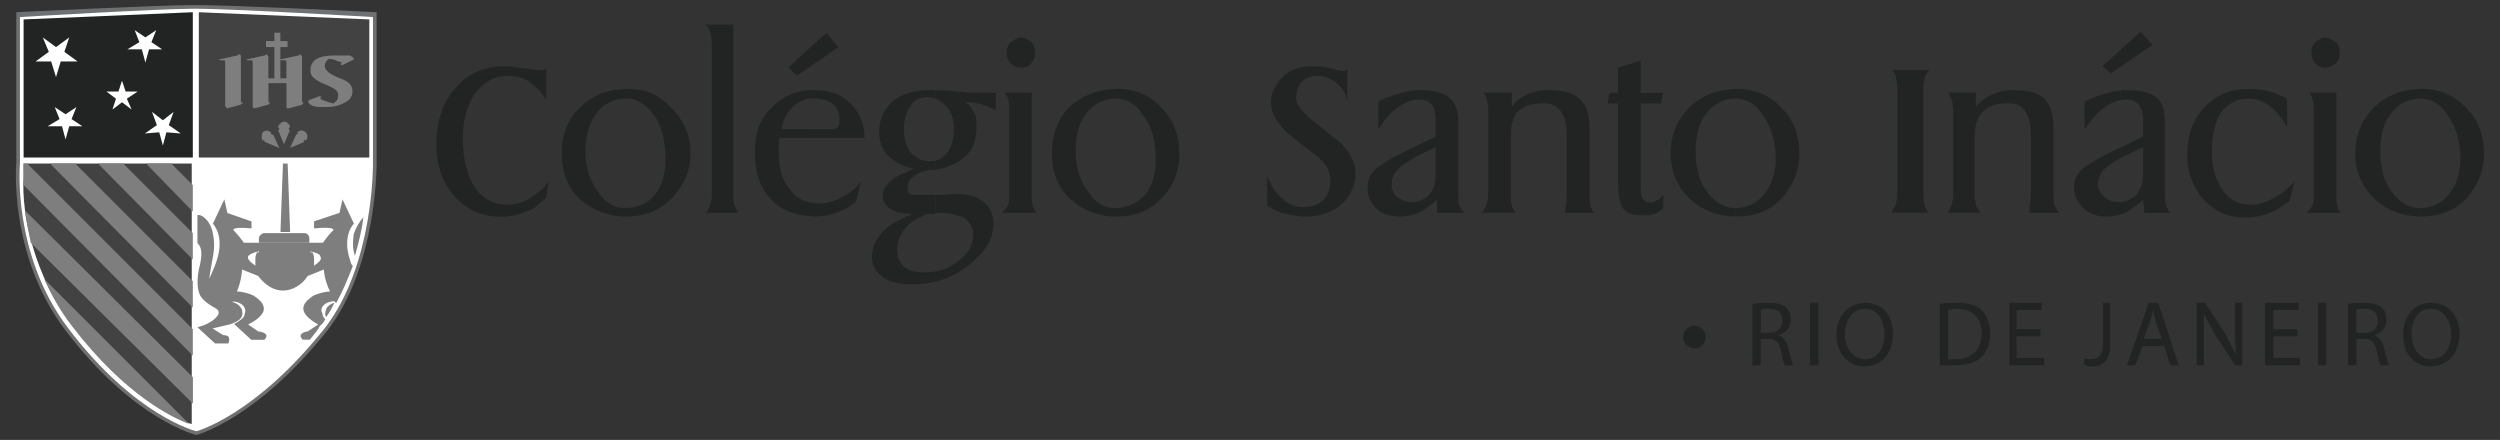 <?xml version="1.0" encoding="UTF-8"?>
<svg id="Layer_1" data-name="Layer 1" xmlns="http://www.w3.org/2000/svg" viewBox="0 0 233 41">
  <rect x="0" y="0" width="233" height="41" fill="#333333" stroke="none"/>
  <defs>
    <style>
      .cls-1, .cls-2 {
        fill: #222323;
      }

      .cls-1, .cls-2, .cls-3, .cls-4, .cls-5, .cls-6, .cls-7, .cls-8, .cls-9 {
        stroke-width: 0px;
      }

      .cls-2, .cls-3, .cls-6, .cls-7, .cls-9 {
        fill-rule: evenodd;
      }

      .cls-3, .cls-4 {
        fill: #7e7e7e;
      }

      .cls-5, .cls-6 {
        fill: #fff;
      }

      .cls-7, .cls-8 {
        fill: #424242;
      }

      .cls-9 {
        fill: #6f7072;
      }
    </style>
  </defs>
  <g>
    <g>
      <g>
        <path class="cls-1" d="M163.32,28.33c.45-.11,1.01-.11,1.45-.11.78,0,1.34.11,1.68.45.34.22.45.67.45,1.12,0,.78-.45,1.23-1.12,1.45h0c.45.22.78.56.89,1.23.22.78.34,1.34.45,1.57h-.78c-.11-.22-.22-.67-.34-1.34-.22-.9-.56-1.12-1.23-1.12h-.67v2.46h-.78v-5.71ZM164.11,31.02h.78c.78,0,1.23-.45,1.23-1.12,0-.78-.45-1.12-1.23-1.12-.45,0-.67,0-.78.11v2.13Z"/>
        <polygon class="cls-1" points="169.48 28.22 169.48 34.04 168.69 34.04 168.69 28.22 169.48 28.22 169.48 28.22"/>
        <path class="cls-1" d="M176.42,31.13c0,1.9-1.12,3.02-2.69,3.02-1.45,0-2.57-1.23-2.57-2.91,0-1.9,1.23-3.02,2.69-3.02,1.57,0,2.57,1.12,2.57,2.91h0ZM171.94,31.13c0,1.23.67,2.35,1.9,2.35,1.12,0,1.79-1.01,1.79-2.35,0-1.12-.56-2.35-1.79-2.35s-1.9,1.12-1.9,2.35h0Z"/>
        <path class="cls-1" d="M180.78,28.33c.45-.11,1.01-.11,1.57-.11,1.12,0,1.79.22,2.35.67.45.56.78,1.23.78,2.13s-.22,1.68-.78,2.24-1.45.78-2.57.78h-1.34v-5.71ZM181.56,33.48h.67c1.57,0,2.46-.9,2.46-2.46,0-1.34-.78-2.24-2.35-2.24-.34,0-.67.11-.78.11v4.59Z"/>
        <polygon class="cls-1" points="190.18 31.35 187.94 31.35 187.94 33.37 190.52 33.37 190.52 34.04 187.27 34.04 187.27 28.22 190.29 28.22 190.29 28.89 187.94 28.89 187.94 30.68 190.18 30.68 190.18 31.35 190.18 31.35"/>
        <path class="cls-1" d="M196,28.22h.67v3.92c0,1.45-.67,2.01-1.68,2.01-.34,0-.67-.11-.78-.22l.11-.56c.11.11.34.11.56.11.67,0,1.12-.34,1.12-1.45v-3.8Z"/>
        <path class="cls-1" d="M199.69,32.25l-.67,1.79h-.78l2.01-5.82h.9l1.9,5.82h-.78l-.56-1.79h-2.01ZM201.48,31.58l-.56-1.57c-.11-.45-.22-.78-.22-1.12h0c-.11.34-.22.67-.34,1.12l-.56,1.57h1.68Z"/>
        <path class="cls-1" d="M204.73,34.04v-5.82h.78l1.9,2.91c.34.67.67,1.34,1.01,1.9h0c-.11-.78-.11-1.45-.11-2.35v-2.46h.67v5.82h-.67l-1.9-2.91c-.34-.67-.78-1.34-1.01-1.9h0v4.81h-.67Z"/>
        <polygon class="cls-1" points="214.13 31.35 211.89 31.35 211.89 33.37 214.35 33.37 214.35 34.04 211.1 34.04 211.1 28.22 214.24 28.22 214.24 28.89 211.89 28.89 211.89 30.68 214.13 30.68 214.13 31.35 214.13 31.35"/>
        <polygon class="cls-1" points="216.81 28.22 216.81 34.04 216.03 34.04 216.03 28.22 216.81 28.22 216.81 28.22"/>
        <path class="cls-1" d="M218.83,28.33c.45-.11,1.01-.11,1.45-.11.78,0,1.34.11,1.68.45.34.22.45.67.45,1.12,0,.78-.45,1.23-1.12,1.45h0c.45.22.78.56.9,1.23.22.78.34,1.34.45,1.57h-.78c-.11-.22-.22-.67-.34-1.34-.22-.9-.56-1.12-1.23-1.12h-.67v2.46h-.78v-5.71ZM219.61,31.02h.78c.78,0,1.23-.45,1.23-1.12,0-.78-.45-1.12-1.23-1.12-.45,0-.67,0-.78.11v2.13Z"/>
        <path class="cls-1" d="M229.23,31.13c0,1.9-1.23,3.02-2.69,3.02-1.57,0-2.57-1.23-2.57-2.91,0-1.9,1.12-3.02,2.57-3.02,1.57,0,2.69,1.12,2.69,2.91h0ZM224.76,31.13c0,1.23.67,2.35,1.79,2.35,1.23,0,1.9-1.01,1.9-2.35,0-1.12-.67-2.35-1.9-2.35s-1.79,1.12-1.79,2.35h0Z"/>
      </g>
      <path class="cls-1" d="M158.97,31.41c0,.58-.47,1.05-1.05,1.05s-1.05-.47-1.05-1.05.47-1.05,1.05-1.05,1.05.47,1.05,1.05"/>
    </g>
    <g>
      <path class="cls-2" d="M51.13,16.86l-.22,1.54c-.45.45-.8.67-.99.9-1.02.54-2.02.9-3.23.9-1.67,0-3.11-.58-4.23-1.79-1.22-1.31-1.79-3.01-1.79-4.9,0-2.21.58-4,1.79-5.31,1.12-1.34,2.66-2.02,4.55-2.02.35,0,.8,0,1.22.13,1.12.1,1.7.22,1.79.22h.45c.1,0,.32,0,.45-.13v2.88c-.35-.42-.58-.86-.9-1.09-.77-.8-1.66-1.12-2.66-1.12-1.25,0-2.11.45-2.91,1.44-.86.99-1.31,2.56-1.31,4.45,0,2.02.45,3.55,1.22,4.67.77.99,1.76,1.44,2.88,1.44.99,0,2.02-.32,2.88-1.12.35-.22.67-.54,1.02-1.09Z"/>
      <path class="cls-2" d="M64.36,14.29c0,1.54-.54,2.88-1.67,4.1-1.12,1.22-2.56,1.79-4.35,1.79h-.03v-.8h.03c1.12,0,2.02-.42,2.69-1.22.67-.77.99-1.98.99-3.33,0-1.66-.32-3.01-.99-4-.8-1.12-1.66-1.66-2.69-1.66h-.03v-.9h.16c1.66,0,3.01.58,4.1,1.79,1.12,1.09,1.79,2.56,1.79,4.23ZM58.31,20.19c-1.66-.03-2.98-.58-4.19-1.57-1.22-1.12-1.76-2.56-1.76-4.32s.54-3.23,1.76-4.35c1.09-1.06,2.5-1.63,4.19-1.66v.9c-1.09,0-1.95.45-2.63,1.22-.67.9-1.12,2.11-1.12,3.68s.45,2.88,1.25,3.87c.64.99,1.5,1.44,2.5,1.44v.8Z"/>
      <path class="cls-2" d="M68.81,19.83h-3.01c.32-.32.54-.99.54-1.76V4.05c0-.45-.1-.77-.1-.99-.13-.22-.22-.54-.45-.77h2.56v15.78c0,.45,0,.77.1,1.09.13.22.22.45.35.67Z"/>
      <path class="cls-2" d="M80.59,12.85h-5.06v-.8h2.05c.45,0,.67-.32.67-.9,0-.42-.13-.86-.45-1.31-.45-.45-1.12-.67-1.98-.67h-.29v-.77h.38c1.34,0,2.43.32,3.33,1.22.9.9,1.34,1.98,1.34,3.23h0ZM75.53,18.87c.26.06.54.1.83.1.67,0,1.44-.22,2.11-.58.67-.32,1.34-.9,1.76-1.44l-.42,1.79c-.58.54-1.25.86-1.89,1.09-.58.22-1.25.35-2.02.35-.13,0-.26,0-.38-.03v-1.28h0ZM75.53,6.19v-1.79l1.51-1.34,1.09,1.34-2.59,1.79ZM75.53,12.85h-2.85c-.1.22-.1.42-.1.64v.67c0,1.57.32,2.79,1.12,3.55.38.67,1.06,1.02,1.82,1.15v1.28c-1.5-.06-2.82-.61-3.71-1.63-1.02-1.12-1.47-2.56-1.47-4.23,0-1.79.45-3.23,1.57-4.23.93-1.02,2.11-1.57,3.62-1.66v.77c-.67.1-1.25.38-1.73.9-.45.45-.77,1.09-.99,1.98h2.72v.8h0ZM75.53,4.4v1.79l-1.28.86-.77-.77,2.05-1.89Z"/>
      <path class="cls-2" d="M92.82,10.29c-.35-.22-.8-.35-1.35-.58-.67-.1-1.12-.22-1.54-.22.42.22.64.58.86,1.02.22.32.22.77.22,1.31,0,1.25-.32,2.11-1.09,2.79-.58.54-1.34.9-2.24,1.12-.19.03-.38.06-.54.1v-.83c.45-.1.83-.38,1.09-.7.45-.58.67-1.34.67-2.34,0-.9-.22-1.57-.77-2.11-.29-.29-.61-.54-.99-.67v-.77c.42,0,1.02,0,1.89.1.9.13,1.66.13,2.21.13h1.57v1.66h0ZM87.15,18.17h.45c.54,0,1.09-.1,1.54-.1.99,0,1.89.22,2.56.77.54.45.9,1.12.9,2.02,0,1.31-.77,2.66-2.34,3.87-.96.77-1.99,1.25-3.11,1.54v-.96c.8-.13,1.5-.45,2.21-1.02.9-.67,1.34-1.44,1.34-2.43,0-.67-.35-1.22-.9-1.57-.54-.22-1.22-.45-2.21-.45-.1,0-.29,0-.45.06v-1.73ZM87.15,15.83h-.58c-.45.13-.77.22-.99.35-.67.32-.99.77-.99,1.22,0,.22,0,.45.1.54.13.22.35.22.58.22h1.89v1.73s-.1.03-.13.06h-.67c-.64.32-1.09.54-1.44.77-.9.77-1.31,1.67-1.31,2.56,0,.67.22,1.22.64,1.57.45.42,1.12.54,1.89.54.35,0,.7-.03,1.02-.1v.96c-.7.16-1.47.26-2.24.26-1.09,0-1.98-.22-2.66-.67-.67-.58-.99-1.12-.99-1.89,0-1.22.67-2.24,1.89-3.11.45-.22,1.09-.58,1.89-.9-.58,0-1.02-.13-1.34-.13-.99-.32-1.44-.86-1.44-1.66,0-.54.45-1.22,1.44-1.76.32-.13.77-.35,1.44-.67-.67-.13-1.22-.35-1.54-.58-1.12-.64-1.67-1.54-1.67-2.88,0-1.12.42-1.98,1.09-2.66.9-.9,2.24-1.22,3.91-1.22h.22v.77c-.22-.06-.45-.1-.67-.1-.67,0-1.22.19-1.57.77-.45.54-.67,1.22-.67,2.21,0,.9.22,1.66.67,2.24.45.45,1.02.77,1.79.77.16,0,.29-.03.45-.06v.83Z"/>
      <path class="cls-2" d="M96.6,19.83h-3.23c.22-.22.45-.45.58-.67.1-.19.1-.54.1-1.09v-7.68c0-.45,0-.9-.1-1.12,0-.19-.13-.42-.35-.64h2.56v9.45c0,.54,0,.9.1,1.09,0,.22.22.45.35.67h0ZM96.47,4.95c0,.32-.1.67-.32.9-.22.32-.54.45-.99.45-.35,0-.67-.13-1.02-.45-.19-.22-.32-.58-.32-.9,0-.45.13-.77.32-.99.35-.22.67-.45,1.02-.45.45,0,.77.22.99.45.22.22.32.54.32.99Z"/>
      <path class="cls-2" d="M109.92,14.29c0,1.54-.45,2.88-1.57,4.1-1.09,1.22-2.53,1.79-4.32,1.79h-.03v-.8h.03c1.02,0,1.92-.42,2.69-1.22.67-.77.99-1.98.99-3.33,0-1.66-.32-3.01-1.12-4-.64-1.09-1.5-1.63-2.59-1.66v-.9h.16c1.57,0,3.01.58,4.1,1.79,1.09,1.09,1.66,2.56,1.66,4.23ZM103.99,20.19c-1.67-.03-3.07-.58-4.16-1.57-1.25-1.12-1.79-2.56-1.79-4.32s.54-3.23,1.66-4.35c1.18-1.06,2.59-1.63,4.29-1.66v.9h-.06c-.99,0-1.89.45-2.56,1.22-.77.9-1.12,2.11-1.12,3.68s.45,2.88,1.25,3.87c.64.99,1.5,1.44,2.5,1.44v.8Z"/>
      <path class="cls-2" d="M126.34,16.18c0,.99-.42,1.98-1.22,2.79-.9.77-1.99,1.22-3.43,1.22-.58,0-1.25-.13-1.7-.22-.77-.13-1.31-.45-1.89-.8v-2.75c.45.99.9,1.76,1.57,2.21.45.45,1.12.67,1.79.67.77,0,1.44-.22,1.89-.67.45-.45.64-1.12.64-1.76,0-.9-.42-1.7-1.44-2.47-.86-.67-1.76-1.31-2.66-2.11-.9-.9-1.44-1.76-1.44-2.79,0-.86.45-1.66,1.12-2.34.64-.64,1.54-.99,2.66-.99.54,0,.99,0,1.44.13.45.1.9.22,1.44.32.13,0,.22,0,.35-.1h.1v2.88c-.1-.67-.45-1.22-.99-1.66-.58-.45-1.12-.67-1.79-.67s-1.09.22-1.44.54c-.32.35-.54.9-.54,1.57,0,.54.54,1.22,1.44,1.98.9.67,1.76,1.47,2.66,2.11.9.9,1.44,1.89,1.44,2.91Z"/>
      <path class="cls-2" d="M136.46,19.83h-2.53v-1.22c-.58.54-1.12.9-1.7,1.22-.16.06-.32.13-.48.16v-1.15c.54-.06.99-.26,1.28-.54.54-.45.77-1.12.77-2.11v-2.47l-1.67.8c-.13.06-.26.16-.38.22v-1.02l2.05-.99v-1.57c0-.54-.1-.99-.22-1.22-.32-.45-.67-.67-1.35-.67-.16,0-.32.03-.48.06v-.9c.19-.03.42-.03.61-.03,1.22,0,2.11.22,2.66.67.58.42.9,1.22.9,2.21v6.79c0,.45,0,.9.1,1.09.13.22.22.45.45.67ZM131.75,19.99c-.45.13-.9.19-1.28.19-.9,0-1.67-.22-2.24-.8-.54-.54-.77-1.09-.77-1.89,0-.64.22-1.22.67-1.66.32-.32.99-.77,1.98-1.31l1.63-.8v1.02c-.7.42-1.22.74-1.5,1.09-.45.45-.54.9-.54,1.34s.1.77.42,1.12c.45.32.9.54,1.35.54h.29v1.15h0ZM131.75,9.33c-.74.13-1.44.58-2.18,1.28-.32.35-.67.77-1.12,1.44v-2.56c.45-.32.9-.42,1.25-.54.74-.26,1.41-.45,2.05-.51v.9Z"/>
      <path class="cls-2" d="M148.59,19.83h-2.79c.13-.22.13-.45.13-.54.1-.54.1-1.12.1-1.79v-4.87c0-2.02-.77-3.01-2.21-3.01-.9,0-1.7.22-2.24.67-.54.45-.77,1.31-.77,2.43v5.44c0,.45,0,.8.1.99,0,.22.22.45.35.67h-3.14c.35-.45.58-.99.58-1.76v-7.68c0-.45,0-.77-.13-.99,0-.22-.1-.54-.32-.77h2.66v1.31c.22-.32.58-.67.8-.77.77-.54,1.66-.77,2.66-.77,1.22,0,2.21.22,2.79.77.67.54.99,1.44.99,2.79v6.12c0,.54,0,.9.1,1.09,0,.22.13.45.35.67Z"/>
      <path class="cls-2" d="M155.03,19.39c-.22.22-.54.45-.9.58-.32.1-.77.1-1.22.1-.77,0-1.31-.22-1.66-.67-.32-.54-.45-1.31-.45-2.43v-7.33h-.99l.22-.99h.77v-2.34l2.11-.67v3.01h2.11l-.22.99h-1.89v7.56c0,.54,0,.99.13,1.22.22.35.45.45.77.45.22,0,.45-.1.67-.22.22-.1.45-.32.54-.54v1.31Z"/>
      <path class="cls-2" d="M167.71,14.29c0,1.54-.54,2.88-1.57,4.1-1.09,1.22-2.53,1.79-4.32,1.79h-.06v-.8h.06c.99,0,1.89-.42,2.56-1.22.67-.77,1.12-1.98,1.12-3.33,0-1.66-.45-3.01-1.12-4-.67-1.09-1.54-1.63-2.63-1.66v-.9h.06c1.66,0,3.11.58,4.23,1.79,1.12,1.09,1.66,2.56,1.66,4.23ZM161.75,20.19c-1.63-.03-3.07-.58-4.16-1.57-1.22-1.12-1.89-2.56-1.89-4.32s.67-3.23,1.79-4.35c1.18-1.09,2.63-1.63,4.26-1.66v.9h-.03c-1.02,0-1.89.45-2.56,1.22-.8.9-1.12,2.11-1.12,3.68s.32,2.88,1.12,3.87c.77.99,1.63,1.44,2.59,1.44v.8Z"/>
      <path class="cls-2" d="M179.84,6.51c-.22.22-.45.54-.45.77-.13.32-.13.67-.13,1.12v9.67c0,.45,0,.77.13.99,0,.32.22.54.32.77h-3.46c.35-.45.58-.99.58-1.76v-9.67c0-.9-.13-1.44-.45-1.89h3.46Z"/>
      <path class="cls-2" d="M191.94,19.83h-2.79v-.54c.13-.54.13-1.12.13-1.79v-4.87c0-2.02-.67-3.01-2.11-3.01-1.03,0-1.79.22-2.24.67-.54.45-.9,1.31-.9,2.43v5.44c0,.45.13.8.13.99.1.22.22.45.45.67h-3.11c.32-.45.54-.99.54-1.76v-7.68c0-.45-.1-.77-.1-.99-.13-.22-.22-.54-.35-.77h2.56v1.31c.32-.32.67-.67.9-.77.77-.54,1.67-.77,2.56-.77,1.31,0,2.34.22,2.88.77.54.54.9,1.44.9,2.79v6.12c0,.54,0,.9.1,1.09.13.22.22.45.45.67Z"/>
      <path class="cls-2" d="M202.29,19.83h-2.43l-.13-1.22c-.54.54-1.12.9-1.66,1.22-.16.06-.29.13-.45.16v-1.15c.48-.06.96-.26,1.35-.54.45-.45.77-1.12.77-2.11v-2.47l-1.66.8c-.16.06-.32.16-.45.22v-.99l2.11-1.02v-1.57c0-.54-.1-.99-.32-1.22-.22-.45-.67-.67-1.34-.67-.16,0-.29.03-.45.06v-.9c.19-.03.38-.03.54-.03,1.35,0,2.24.22,2.79.67.58.42.8,1.22.8,2.21v6.79c0,.45.1.9.1,1.09.13.22.22.45.45.67h0ZM197.61,6.23v-1.57l1.89-1.7,1.12,1.22-3.01,2.05ZM197.61,19.99c-.42.13-.83.19-1.34.19-.86,0-1.54-.22-2.11-.8-.54-.54-.86-1.09-.86-1.89,0-.64.22-1.22.67-1.66.32-.32,1.09-.77,2.08-1.31l1.57-.77v.99c-.74.42-1.18.74-1.57,1.09-.32.45-.54.9-.54,1.34s.22.77.54,1.12c.35.32.8.54,1.35.54h.22v1.15h0ZM197.61,9.33c-.67.13-1.41.54-2.21,1.28-.22.35-.67.77-1.12,1.44v-2.56c.54-.32.9-.42,1.22-.54.77-.26,1.47-.45,2.11-.51v.9h0ZM197.61,4.66v1.57l-.9.61-.77-.67,1.66-1.5Z"/>
      <path class="cls-2" d="M213.84,16.95l-.45,1.79c-.45.32-.77.54-1.12.77-.86.45-1.89.77-2.98.77-1.57,0-2.79-.54-3.91-1.66-.99-1.12-1.54-2.56-1.54-4.23,0-1.76.54-3.23,1.54-4.32,1.12-1.22,2.56-1.79,4.23-1.79.77,0,1.67.13,2.56.45.22.13.54.22.99.45v2.66c-.32-.54-.67-.99-.9-1.31-.86-.9-1.76-1.34-2.66-1.34-1.12,0-1.89.45-2.56,1.22-.54.77-.9,2.11-.9,3.68s.35,2.66,1.02,3.65c.67.9,1.54,1.34,2.66,1.34.99,0,1.89-.45,2.88-1.12.35-.22.67-.54,1.12-.99Z"/>
      <path class="cls-2" d="M218.17,19.83h-3.2c.22-.22.45-.45.54-.67.13-.19.13-.54.13-1.09v-7.68c0-.45,0-.9-.13-1.12,0-.19-.1-.42-.32-.64h2.56v9.45c0,.54,0,.9.1,1.09,0,.22.13.45.32.67h0ZM218.07,4.95c0,.32-.1.67-.32.9-.35.32-.67.45-1.02.45-.45,0-.67-.13-.99-.45-.22-.22-.32-.58-.32-.9,0-.45.1-.77.32-.99.32-.22.54-.45.99-.45.35,0,.67.22,1.02.45.22.22.32.54.32.99Z"/>
      <path class="cls-2" d="M231.52,14.29c0,1.54-.54,2.88-1.54,4.1-1.12,1.22-2.56,1.79-4.35,1.79h-.06v-.8h.06c.99,0,1.89-.42,2.56-1.22.67-.77,1.12-1.98,1.12-3.33,0-1.66-.45-3.01-1.12-4-.67-1.09-1.54-1.63-2.63-1.66v-.9h.06c1.67,0,3.11.58,4.23,1.79,1.12,1.09,1.66,2.56,1.66,4.23ZM225.56,20.19c-1.63-.03-3.07-.58-4.16-1.57-1.22-1.12-1.89-2.56-1.89-4.32s.67-3.23,1.79-4.35c1.18-1.09,2.63-1.63,4.26-1.66v.9h-.03c-1.02,0-1.89.45-2.56,1.22-.8.9-1.12,2.11-1.12,3.68s.32,2.88,1.12,3.87c.77.99,1.63,1.44,2.59,1.44v.8Z"/>
    </g>
  </g>
  <g>
    <g>
      <path class="cls-9" d="M1.52,1.14S14.73.47,18.2.47s16.9.67,16.9.67v13.99s.11,9.62-4.59,15.67c-6.6,8.28-12.2,9.74-12.2,9.74,0,0-5.82-1.34-12.2-9.74C.74,23.75,1.52,15.13,1.52,15.13V1.14Z"/>
      <path class="cls-6" d="M1.86,1.59s12.98-.78,16.34-.78,16.56.78,16.56.78v13.65s.11,9.4-4.48,15.33c-6.49,8.17-11.97,9.62-11.97,9.62,0,0-5.71-1.34-11.97-9.62C1.08,23.63,1.86,15.24,1.86,15.24V1.59Z"/>
      <polygon class="cls-7" points="18.53 1.14 34.42 1.81 34.42 14.68 18.53 14.68 18.53 1.14 18.53 1.14"/>
      <polygon class="cls-2" points="2.2 1.81 17.97 1.14 17.97 14.68 2.2 14.68 2.2 1.81 2.2 1.81"/>
      <path class="cls-5" d="M18.53,15.24h15.89v1.34c-.22,2.69-1.01,9.18-4.59,13.65-6.27,8.06-11.3,9.29-11.3,9.29V15.24Z"/>
      <path class="cls-8" d="M17.86,15.24H2.2v1.34c-.22,3.36,1.01,9.18,4.48,13.65,6.27,8.06,11.19,9.29,11.19,9.29V15.24Z"/>
      <g>
        <polygon class="cls-3" points="15.96 15.24 13.61 15.24 17.97 19.72 17.97 17.25 15.96 15.24"/>
        <polygon class="cls-3" points="9.13 15.24 17.97 24.19 17.97 21.73 11.48 15.24 9.13 15.24"/>
        <polygon class="cls-3" points="4.66 15.24 17.97 28.67 17.97 26.21 7.01 15.24 4.66 15.24"/>
        <polygon class="cls-3" points="2.2 15.24 2.2 17.25 17.97 33.14 17.97 30.68 2.53 15.24 2.2 15.24"/>
        <path class="cls-3" d="M2.87,22.63l15.11,14.99v-2.46L2.31,19.6c.11.9.34,1.9.56,3.02Z"/>
        <path class="cls-3" d="M4.1,25.98c.67,1.45,1.45,2.91,2.57,4.36,5.04,6.6,9.51,8.62,10.97,9.18l-13.54-13.54Z"/>
      </g>
      <g>
        <polygon class="cls-5" points="7.12 9.98 6.11 10.65 5.1 9.98 5.55 11.1 4.43 11.77 5.78 11.77 6.11 13 6.45 11.77 7.68 11.77 6.67 11.1 7.12 9.98"/>
        <polygon class="cls-5" points="13.89 4.6 15.12 4.6 14.11 3.93 14.56 2.81 13.55 3.48 12.55 2.81 12.99 3.93 11.87 4.6 13.22 4.6 13.55 5.83 13.89 4.6"/>
        <polygon class="cls-5" points="4.77 5.73 5.22 7.18 5.66 5.73 7.23 5.73 6 4.83 6.45 3.49 5.22 4.39 3.99 3.49 4.55 4.83 3.31 5.73 4.77 5.73"/>
        <polygon class="cls-5" points="11.71 8.53 11.37 7.52 11.04 8.53 9.92 8.53 10.81 9.2 10.48 10.21 11.37 9.53 12.27 10.21 11.82 9.2 12.83 8.53 11.71 8.53"/>
        <polygon class="cls-5" points="15.73 11.66 16.18 10.43 15.18 11.21 14.17 10.43 14.62 11.66 13.5 12.44 14.84 12.33 15.18 13.56 15.51 12.33 16.85 12.44 15.73 11.66"/>
      </g>
      <g>
        <path class="cls-4" d="M26.92,12.11v-.22h.11c0-.22-.22-.56-.56-.56-.22,0-.56.34-.56.56h.11v.22h-.11l.56,1.34.56-1.34h-.11Z"/>
        <path class="cls-4" d="M25.36,12.56l-.11-.11v-.11c-.22-.22-.56-.22-.78,0-.11.22-.11.56,0,.78,0,0,.11,0,.11-.11l.11.22,1.34.56-.56-1.23h-.11Z"/>
        <path class="cls-4" d="M27.71,12.33s0,.11.11.11l-.22.11-.56,1.23,1.34-.56h-.11l.11-.22.11.11c.22-.22.22-.56,0-.78-.22-.22-.56-.22-.78,0Z"/>
        <path class="cls-4" d="M22.45,9.53v-4.36l-.11-.11s-.11,0-.22.11l-1.57.34h-.11q0,.11.11.11h.22c.11,0,.22,0,.22.11v4.14q0,.11.11.11v.11h.11l1.23-.34.11-.11h.11l-.11-.11h-.11Z"/>
        <path class="cls-4" d="M32.52,5.17h-1.01c-.67,0-1.23,0-1.79.22s-.78.67-.78,1.12c0,.22,0,.45.22.67.22.22.56.45,1.12.67.45.22.78.34.9.45.22.11.34.34.34.56,0,.34-.11.56-.34.67,0,.11-.11.11-.11.11-.11,0-.34-.11-.45-.11-.22-.11-.34-.11-.56-.22-.11,0-.22-.11-.22-.22h.11q0-.11-.11-.11h-.11l-.9.34q-.11.11-.11.22s.11.11.22.22c.34.22.78.22,1.34.22.78,0,1.34-.11,1.9-.45.45-.22.67-.56.67-1.01,0-.34-.11-.56-.34-.78-.22-.22-.56-.34-1.12-.56-.45-.22-.67-.34-.78-.45-.22-.22-.34-.34-.34-.56,0-.34.11-.45.34-.67h.11c.34,0,.56.11.78.22.22,0,.34.11.34.11q0,.11-.11.11s0,.11.11.11h.11l.9-.45q.11,0,.11-.11c0-.11-.11-.22-.45-.34Z"/>
        <path class="cls-4" d="M25.13,9.65h.11s-.11,0-.11-.11h-.11v-1.79h1.68v2.24c0,.11.11.11.11.11h.11l1.23-.34.11-.11v-.11h-.11v-4.03c0-.22,0-.34-.11-.34v-.11q-.11,0-.22.11l-1.57.34h-.11q0,.11.11.11h.22c.11,0,.22,0,.22.11v1.57h-.56v-2.91h.67v-.56h-.67v-.78h-.56v.78h-.78v.56h.78v2.91h-.56v-1.79c0-.22,0-.34-.11-.34v-.11q-.11,0-.22.11l-1.57.34h-.11q0,.11.11.11h.22c.11,0,.22,0,.22.11v4.25l.11.11h.11l1.23-.34.11-.11Z"/>
      </g>
    </g>
    <g>
      <path class="cls-4" d="M28.83,22.18c0-.16-.15-.45-.45-.45h-3.8c-.17,0-.45.28-.45.45v.45h4.7v-.45Z"/>
      <path class="cls-4" d="M32.63,24.3v-.04c-.76-2.25.29-3.34.3-3.35l.06-.06-1.07-2.27-.28,1.26-2.37.79v.65h.12c1.3-.12,1.6,0,1.67.1,0,0,.02.02.01.06-.47.47-.85,1.01-.97,1.18h-7.38c-.11-.17-.5-.7-.97-1.18,0-.04,0-.05.01-.06.05-.07.31-.22,1.56-.1h.12s0-.64,0-.64l-2.25-.79-.28-1.27-1.07,2.27.05.06s1.06,1.11.31,3.36c-.11.38-.31.84-.5,1.27-.07.15-.13.3-.2.45.08-.62.17-1.12.25-1.54.18-.93.3-1.61.1-2.63-.12-.96-.84-1.78-1.34-1.78h-.11v2.62l.03.03c.38.38.43.95.2,2.02-.2.7-.37,2.02,0,2.76.26.66,1.5,1.28,1.5,1.28.19.12.27.26.25.42-.07.45-.88,1.03-1.79,1.28l-.19.05,1.64,1.51h1.24l.03-.08c.03-.09.12-.41-.03-.56-.12-.12-.39-.14-.49-.14l-.98-.62c.44-.1,1.32-.31,1.66-.39l.08-.03c.55-.22,1.24-.49.99-1.35-.12-.23-.33-.54-.88-.69l.05-.05c.44.01.85.21,1.04.5.14.21.15.44.04.69v.04c0,.27-.52.63-.84.79l-.14.07,1.61,1.48h1.21l.03-.03c.14-.14.25-.35.11-.49-.22-.22-.59-.25-.71-.26l-.93-.65c.43-.21,1.46-.79,1.46-1.47,0-.41-.28-.77-.96-1.22-.37-.19-1.1-.39-1.55-.38.38-.9.46-1.71.48-2.05l1.5.6c.68.89,1.47,1.36,2.31,1.36.89,0,1.77-.52,2.31-1.36l1.5-.6c.02.33.13,1.14.58,2.05-.45,0-1.16.19-1.54.38-.66.44-.95.8-.95,1.21,0,.66.99,1.27,1.38,1.48l-.97.65c-.1,0-.39.04-.6.25-.14.14-.03.35.11.49l.03.03h.66l.03-.04c.1-.14.21-.26.31-.39.23-.28.44-.54.6-.86l.02-.03h.02s.06-.05.06-.05c.12-.12.24-.24.36-.48l.04-.07-.06-.06c-.11-.11-.19-.19-.19-.37v-.06c-.15-.23-.15-.44-.04-.64.18-.3.64-.53,1.12-.54l.18.18.07-.13c.56-1.01,1.02-2.15,1.46-3.26l.03-.07-.05-.05c-.09-.1-.19-.29-.19-.48ZM24.13,23.52h-.18l-.03.06c-.12.25-.12.49-.12.72v.46c-.55-.39-.75-.65-.68-.86.08-.16.42-.36,1.02-.48v.09ZM29.27,24.76v-.46c0-.23,0-.47-.12-.72l-.03-.06h-.18v-.09c.62.12.9.32.9.43v.03l.02.03c.12.18.06.39-.58.84Z"/>
      <path class="cls-4" d="M32.97,21.84c-.11.78-.11,1.34.11,2.01.34-1.23.67-2.46.78-3.58-.34.34-.67.9-.9,1.57Z"/>
      <path class="cls-4" d="M30.39,28.89c-.11.22-.11.45,0,.67.34-.45.56-.9.78-1.34-.45.11-.78.45-.78.67Z"/>
      <polygon class="cls-4" points="26.81 15.24 26.37 15.24 26.14 21.62 27.04 21.62 26.81 15.24"/>
    </g>
  </g>
</svg>